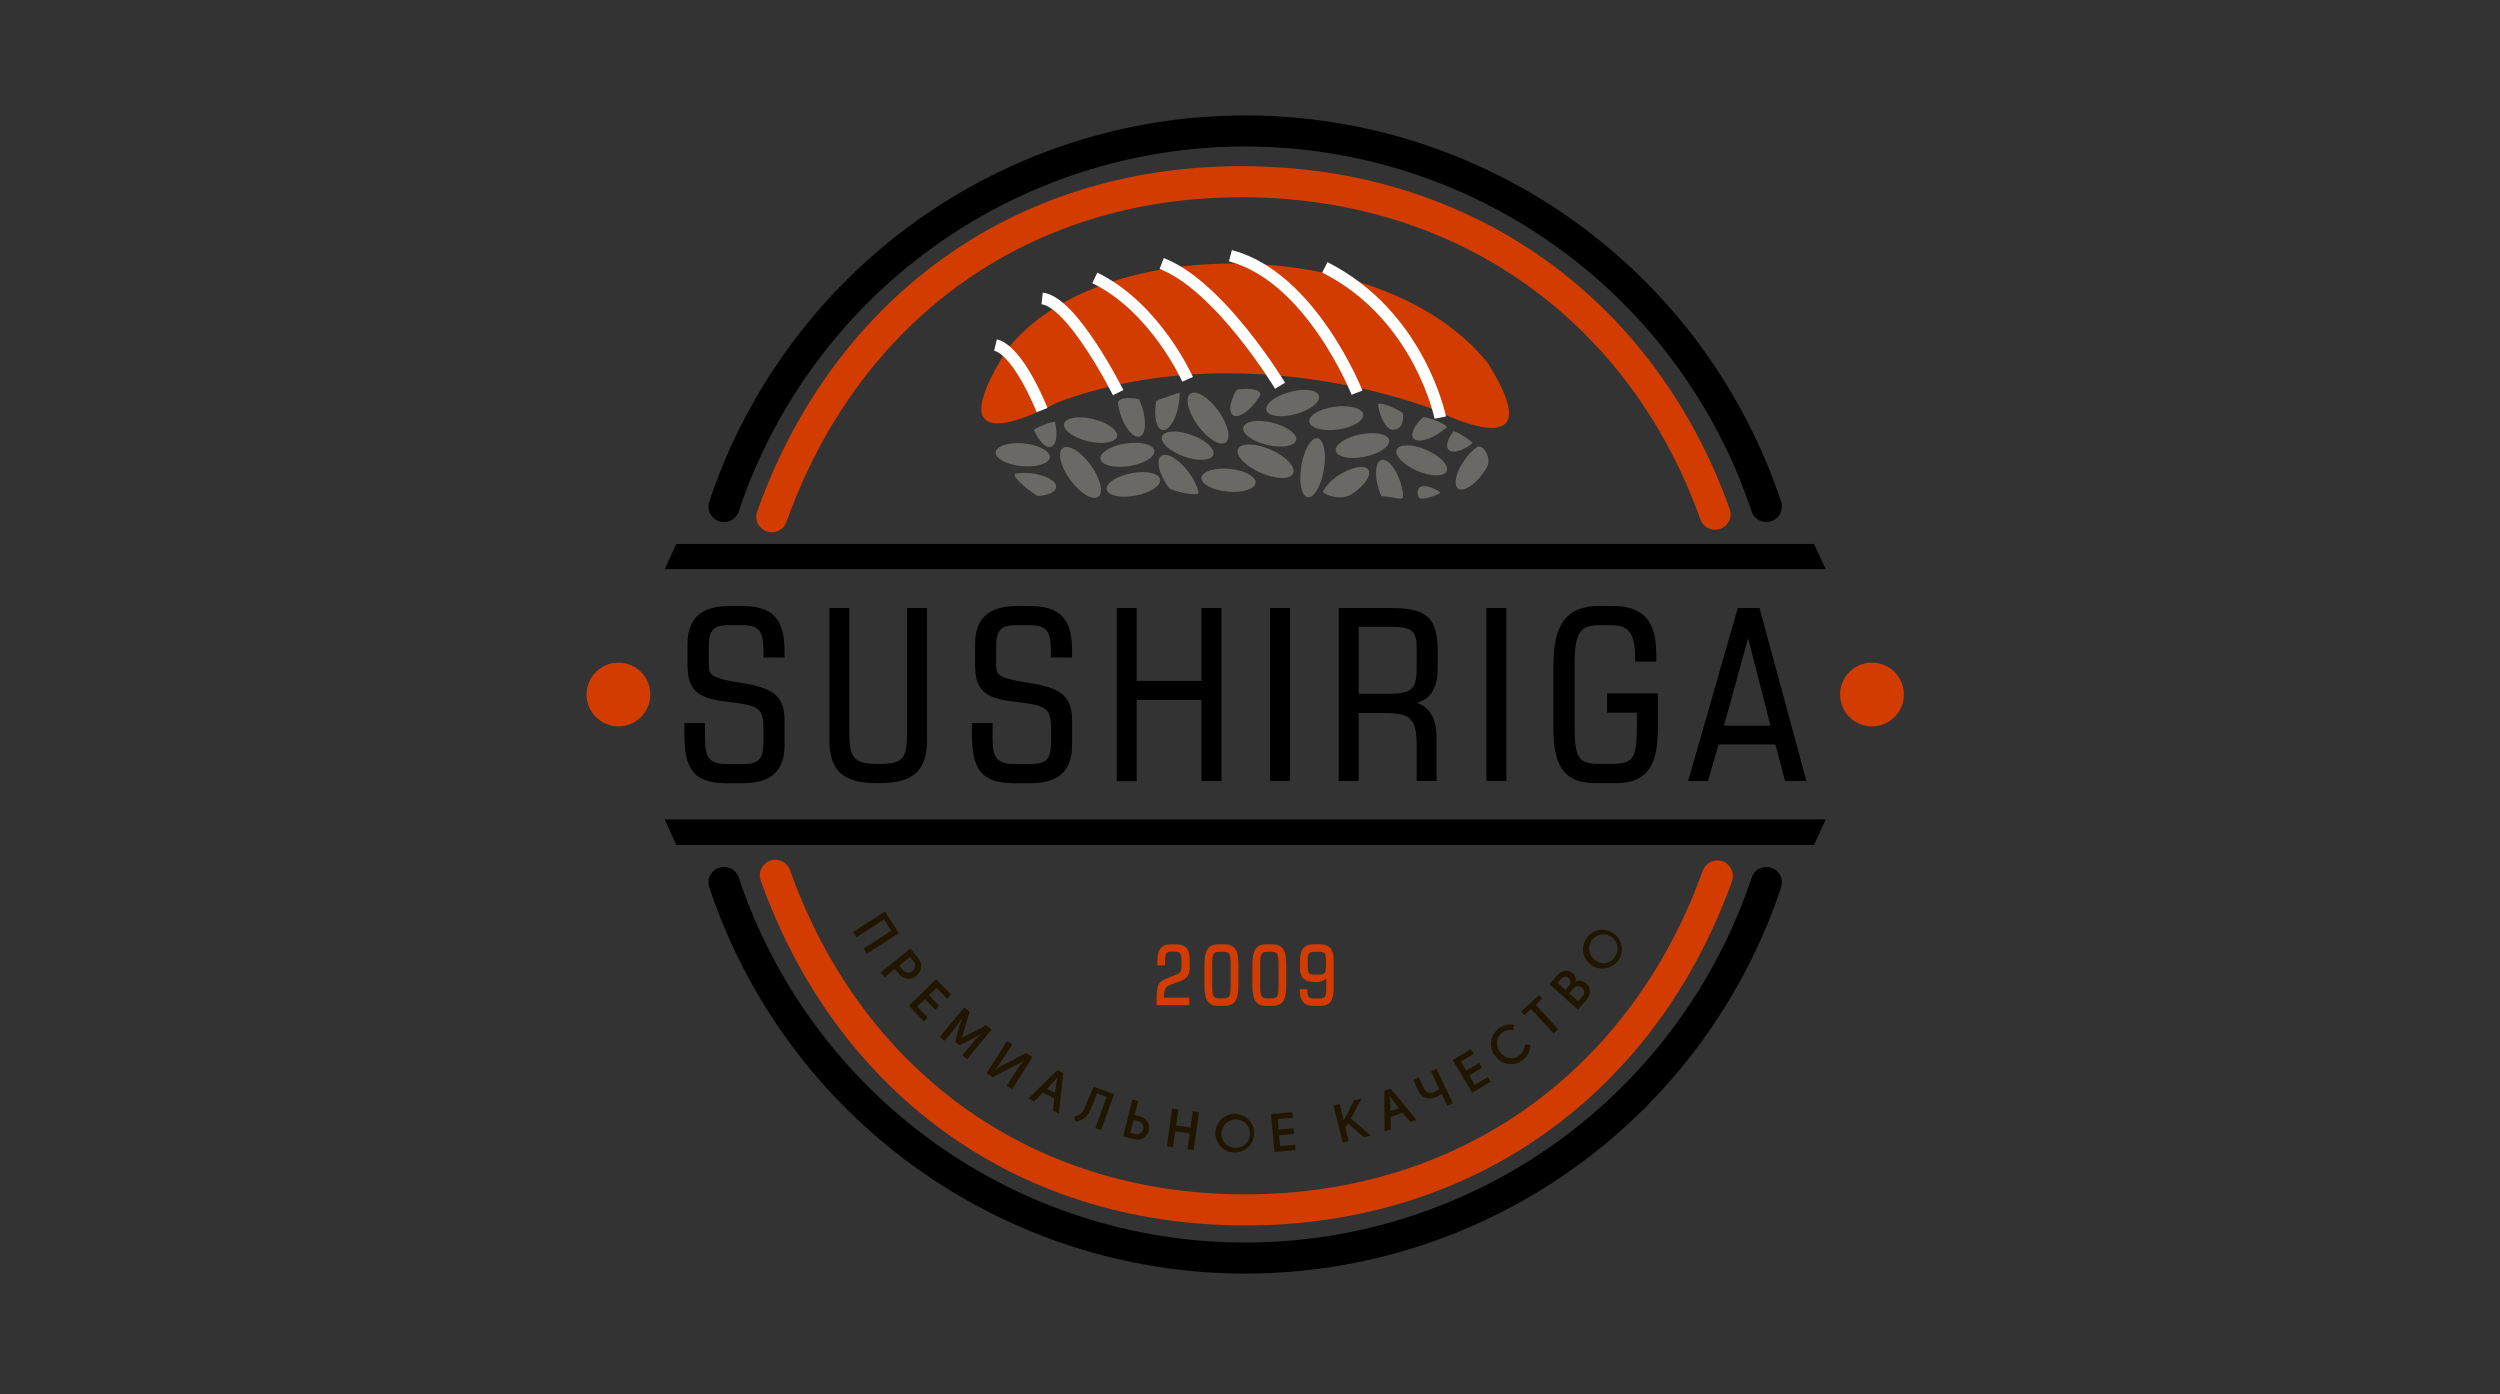 <?xml version="1.0" encoding="UTF-8"?> <svg xmlns="http://www.w3.org/2000/svg" width="260" height="145" viewBox="0 0 260 145" fill="none"><rect x="0" y="0" width="260" height="145" fill="#333333" stroke="none"/> <g clip-path="url(#clip0_170_3102)"> <path d="M89.831 98.65L92.698 96.792L91.943 95.621L89.075 97.478L88.712 96.945L92.031 94.793L93.485 97.034L90.162 99.187L89.831 98.65Z" fill="#201600"></path> <path d="M91.995 101.641L91.591 101.14L94.693 98.648L95.464 99.61C95.584 99.741 95.675 99.896 95.732 100.065C95.788 100.233 95.81 100.412 95.794 100.589C95.779 100.766 95.727 100.938 95.641 101.094C95.556 101.25 95.439 101.387 95.299 101.496C95.163 101.609 95.006 101.693 94.836 101.743C94.666 101.792 94.488 101.805 94.313 101.781C94.138 101.757 93.97 101.696 93.82 101.603C93.67 101.51 93.54 101.387 93.441 101.241L93.069 100.777L91.995 101.641ZM94.895 100.995C94.97 100.936 95.032 100.862 95.078 100.779C95.125 100.696 95.154 100.604 95.164 100.509C95.174 100.414 95.165 100.318 95.138 100.227C95.11 100.135 95.065 100.051 95.004 99.977L94.636 99.521L93.526 100.409L93.893 100.87C93.95 100.945 94.021 101.008 94.103 101.055C94.184 101.102 94.274 101.133 94.368 101.144C94.461 101.156 94.556 101.149 94.646 101.123C94.737 101.097 94.821 101.054 94.895 100.995Z" fill="#201600"></path> <path d="M98.501 103.859L97.406 102.732L96.599 103.5L97.677 104.61L97.273 105.014L96.195 103.903L95.387 104.687L96.481 105.814L96.078 106.217L94.527 104.602L97.354 101.844L98.9 103.435L98.501 103.859Z" fill="#201600"></path> <path d="M102.556 106.617L103.121 107.082L100.589 110.155L100.084 109.751L101.356 108.212L102.023 107.546V107.522L101.255 107.99L99.781 108.705L99.345 108.342L99.749 106.759L100.064 105.919H100.04L99.511 106.698L98.239 108.241L97.738 107.837L100.27 104.768L100.839 105.232L100.032 107.946L102.556 106.617Z" fill="#201600"></path> <path d="M106.711 109.517L107.381 109.921L105.269 113.289L104.704 112.93L105.98 110.911L106.509 110.268L105.907 110.648L103.25 112.025L102.608 111.621L104.736 108.273L105.273 108.617L103.977 110.636L103.492 111.242L104.086 110.878L106.711 109.517Z" fill="#201600"></path> <path d="M109.966 111.297L110.584 111.6L110.116 115.812L109.506 115.513L109.643 114.237L108.46 113.655L107.547 114.552L106.934 114.249L109.966 111.297ZM109.716 113.643L109.886 112.464L109.983 112.06H109.958L109.696 112.383L108.888 113.247L109.716 113.643Z" fill="#201600"></path> <path d="M113.722 113.018L115.862 113.789L114.522 117.516L113.924 117.302L115.087 114.072L114.098 113.716L113.516 115.162C113.262 115.812 112.951 116.491 111.844 116.652L111.715 116.119C112.523 115.958 112.696 115.513 112.926 114.952L113.722 113.018Z" fill="#201600"></path> <path d="M118.011 115.953L118.532 116.082C118.694 116.116 118.848 116.183 118.984 116.278C119.12 116.373 119.236 116.494 119.324 116.635C119.412 116.776 119.47 116.933 119.496 117.097C119.522 117.261 119.514 117.428 119.474 117.589C119.433 117.75 119.36 117.901 119.26 118.033C119.16 118.165 119.033 118.276 118.889 118.358C118.745 118.44 118.586 118.492 118.421 118.511C118.256 118.531 118.089 118.516 117.93 118.469L116.807 118.186L117.764 114.346L118.37 114.499L118.011 115.953ZM117.877 116.478L117.546 117.807L118.063 117.936C118.15 117.961 118.241 117.967 118.331 117.956C118.421 117.944 118.507 117.914 118.585 117.868C118.663 117.822 118.73 117.761 118.784 117.688C118.837 117.615 118.875 117.531 118.895 117.443C118.919 117.355 118.925 117.264 118.913 117.173C118.9 117.083 118.87 116.996 118.823 116.918C118.776 116.84 118.714 116.772 118.641 116.719C118.567 116.665 118.483 116.627 118.394 116.607L117.877 116.478Z" fill="#201600"></path> <path d="M123.733 117.864L122.227 117.654L121.993 119.317L121.351 119.225L121.904 115.287L122.55 115.38L122.312 117.056L123.818 117.266L124.056 115.574L124.698 115.667L124.145 119.604L123.499 119.511L123.733 117.864Z" fill="#201600"></path> <path d="M130.433 117.941C130.415 118.337 130.28 118.72 130.046 119.04C129.811 119.36 129.487 119.604 129.115 119.742C128.742 119.879 128.338 119.904 127.951 119.812C127.565 119.721 127.214 119.518 126.943 119.228C126.671 118.938 126.491 118.575 126.425 118.183C126.359 117.792 126.41 117.39 126.571 117.027C126.733 116.664 126.997 116.357 127.332 116.144C127.667 115.931 128.057 115.821 128.454 115.828C128.724 115.834 128.99 115.893 129.237 116.002C129.483 116.112 129.705 116.27 129.89 116.467C130.074 116.664 130.217 116.896 130.311 117.149C130.404 117.402 130.446 117.671 130.433 117.941ZM128.378 119.366C128.675 119.395 128.973 119.334 129.235 119.191C129.497 119.048 129.709 118.829 129.844 118.563C129.979 118.297 130.031 117.996 129.993 117.7C129.954 117.404 129.827 117.127 129.629 116.904C129.43 116.682 129.169 116.524 128.879 116.453C128.59 116.381 128.285 116.398 128.006 116.502C127.726 116.606 127.485 116.792 127.312 117.036C127.14 117.28 127.046 117.57 127.041 117.868C127.026 118.055 127.049 118.243 127.109 118.421C127.169 118.599 127.264 118.763 127.389 118.903C127.514 119.043 127.666 119.156 127.836 119.236C128.006 119.315 128.19 119.36 128.378 119.366Z" fill="#201600"></path> <path d="M134.455 116.248L132.888 116.385L132.981 117.483L134.528 117.346L134.576 117.928L133.033 118.061L133.13 119.183L134.697 119.046L134.746 119.616L132.533 119.805L132.189 115.86L134.403 115.666L134.455 116.248Z" fill="#201600"></path> <path d="M139.334 114.815L139.737 116.499L140.84 114.44L141.583 114.258L140.489 116.313L142.568 118.098L141.845 118.276L140.178 116.826L139.923 117.25L140.27 118.664L139.636 118.817L138.691 114.969L139.334 114.815Z" fill="#201600"></path> <path d="M143.97 113.441L144.62 113.207L147.326 116.47L146.688 116.7L145.88 115.715L144.64 116.163V117.443L143.994 117.674L143.97 113.441ZM145.484 115.25L144.753 114.314L144.531 113.962H144.503L144.559 114.366L144.612 115.545L145.484 115.25Z" fill="#201600"></path> <path d="M151.098 114.734L150.528 115.004L149.927 113.744C149.794 113.863 149.644 113.961 149.482 114.035C148.776 114.37 147.944 114.342 147.556 113.53L146.979 112.319L147.548 112.048L148.129 113.26C148.185 113.352 148.258 113.433 148.345 113.497C148.433 113.561 148.532 113.606 148.637 113.631C148.742 113.656 148.851 113.659 148.957 113.641C149.063 113.623 149.165 113.584 149.256 113.526C149.411 113.45 149.554 113.353 149.684 113.24L148.824 111.439L149.398 111.168L151.098 114.734Z" fill="#201600"></path> <path d="M153.278 109.596L151.929 110.404L152.499 111.349L153.827 110.541L154.126 111.042L152.802 111.85L153.383 112.815L154.728 112.007L155.023 112.496L153.121 113.643L151.073 110.247L152.975 109.1L153.278 109.596Z" fill="#201600"></path> <path d="M157.365 107.129C157.165 107.093 156.959 107.1 156.762 107.148C156.564 107.197 156.379 107.287 156.218 107.412C156.071 107.531 155.949 107.677 155.859 107.844C155.77 108.01 155.714 108.193 155.697 108.382C155.679 108.57 155.699 108.76 155.756 108.94C155.813 109.12 155.906 109.287 156.029 109.431C156.132 109.588 156.267 109.721 156.424 109.823C156.581 109.926 156.757 109.995 156.942 110.027C157.127 110.06 157.316 110.054 157.499 110.01C157.681 109.967 157.853 109.887 158.003 109.775C158.18 109.637 158.325 109.463 158.428 109.264C158.531 109.066 158.59 108.847 158.601 108.624H159.175C159.172 108.937 159.098 109.245 158.958 109.525C158.818 109.805 158.616 110.049 158.367 110.239C158.157 110.408 157.914 110.532 157.654 110.603C157.394 110.674 157.123 110.692 156.856 110.654C156.589 110.616 156.333 110.524 156.103 110.383C155.873 110.242 155.675 110.056 155.52 109.835C155.347 109.626 155.218 109.384 155.142 109.124C155.066 108.863 155.044 108.59 155.077 108.321C155.11 108.052 155.198 107.792 155.336 107.558C155.473 107.324 155.656 107.12 155.875 106.96C156.093 106.779 156.351 106.652 156.627 106.588C156.903 106.524 157.191 106.525 157.466 106.592L157.365 107.129Z" fill="#201600"></path> <path d="M160.051 103.49L160.394 103.858L159.708 104.492L162.054 107.032L161.573 107.472L159.231 104.936L158.541 105.57L158.197 105.203L160.051 103.49Z" fill="#201600"></path> <path d="M163.827 102.113C164.011 102.021 164.219 101.987 164.423 102.015C164.628 102.044 164.818 102.135 164.97 102.275C165.579 102.824 165.402 103.555 164.929 104.076L164.093 105.005L161.137 102.339L161.981 101.402C162.073 101.28 162.189 101.177 162.322 101.103C162.456 101.028 162.603 100.982 162.756 100.968C162.908 100.953 163.062 100.972 163.207 101.021C163.351 101.07 163.484 101.149 163.597 101.253C163.715 101.358 163.8 101.496 163.841 101.648C163.882 101.801 163.877 101.963 163.827 102.113ZM163.189 102.493C163.236 102.44 163.273 102.378 163.296 102.311C163.32 102.244 163.33 102.172 163.326 102.101C163.322 102.03 163.304 101.961 163.273 101.897C163.243 101.832 163.199 101.775 163.146 101.727C163.093 101.68 163.031 101.643 162.964 101.62C162.897 101.596 162.826 101.586 162.755 101.59C162.684 101.594 162.614 101.612 162.55 101.643C162.486 101.674 162.429 101.717 162.381 101.77L161.977 102.226L162.785 102.949L163.189 102.493ZM163.189 103.3L164.114 104.132L164.517 103.676C164.588 103.619 164.646 103.547 164.687 103.465C164.727 103.383 164.749 103.294 164.752 103.203C164.754 103.111 164.737 103.021 164.701 102.937C164.665 102.853 164.611 102.778 164.543 102.717C164.476 102.656 164.395 102.611 164.308 102.584C164.221 102.557 164.129 102.549 164.039 102.561C163.948 102.573 163.862 102.605 163.785 102.654C163.707 102.702 163.642 102.767 163.593 102.844L163.189 103.3Z" fill="#201600"></path> <path d="M167.865 97.099C168.183 97.337 168.423 97.664 168.556 98.038C168.689 98.412 168.709 98.817 168.613 99.202C168.517 99.588 168.31 99.936 168.017 100.204C167.724 100.472 167.358 100.648 166.966 100.709C166.574 100.771 166.172 100.715 165.811 100.55C165.451 100.384 165.147 100.116 164.937 99.779C164.728 99.441 164.623 99.049 164.635 98.653C164.647 98.256 164.776 97.871 165.006 97.547C165.162 97.327 165.36 97.141 165.589 96.998C165.819 96.856 166.074 96.761 166.341 96.72C166.607 96.678 166.879 96.69 167.141 96.755C167.403 96.82 167.649 96.937 167.865 97.099ZM167.889 99.599C168.079 99.37 168.196 99.09 168.223 98.794C168.251 98.498 168.19 98.201 168.046 97.94C167.902 97.68 167.683 97.469 167.418 97.335C167.153 97.201 166.853 97.151 166.559 97.189C166.264 97.228 165.988 97.355 165.767 97.553C165.545 97.751 165.388 98.012 165.317 98.3C165.246 98.589 165.263 98.892 165.367 99.17C165.47 99.449 165.656 99.69 165.898 99.861C166.045 99.981 166.214 100.069 166.395 100.121C166.577 100.172 166.767 100.186 166.954 100.162C167.142 100.137 167.322 100.074 167.484 99.978C167.646 99.881 167.787 99.752 167.897 99.599H167.889Z" fill="#201600"></path> <path d="M79.548 68.224V67.61C79.548 65.591 79.052 64.868 77.21 64.868H75.789C74.064 64.868 73.567 65.506 73.567 67.255V69.169C73.567 70.328 73.923 70.659 76.875 71.132C80.138 71.653 81.442 72.311 81.442 74.912V77.48C81.442 80.101 80.098 81.308 77.214 81.308H75.627C72.178 81.308 71.326 79.891 71.326 76.252V75.352H73.168V76.866C73.168 78.885 73.713 79.608 75.554 79.608H77.303C79.028 79.608 79.548 78.97 79.548 77.222V75.683C79.548 73.32 78.696 73.203 75.437 72.803C72.675 72.472 71.657 71.689 71.657 69.209V66.98C71.657 64.383 73.026 63.176 75.886 63.176H77.162C80.283 63.176 81.438 64.452 81.438 67.691V68.232L79.548 68.224Z" fill="black" stroke="black" stroke-width="0.303" stroke-miterlimit="10"></path> <path d="M88.174 63.381V76.138C88.174 78.787 88.623 79.591 91.127 79.591H91.623C94.151 79.591 94.483 78.784 94.483 76.138V63.381H96.255V77.015C96.255 80.039 94.882 81.291 91.526 81.291H91.135C87.779 81.291 86.41 80.039 86.41 77.015V63.381H88.174Z" fill="black" stroke="black" stroke-width="0.303" stroke-miterlimit="10"></path> <path d="M109.441 68.224V67.61C109.441 65.591 108.944 64.868 107.099 64.868H105.673C103.949 64.868 103.452 65.506 103.452 67.255V69.169C103.452 70.328 103.807 70.659 106.764 71.132C110.047 71.653 111.347 72.311 111.347 74.912V77.48C111.347 80.101 109.998 81.308 107.115 81.308H105.532C102.083 81.308 101.231 79.891 101.231 76.252V75.352H103.077V76.866C103.077 78.885 103.618 79.608 105.463 79.608H107.212C108.936 79.608 109.457 78.97 109.457 77.222V75.683C109.457 73.32 108.605 73.203 105.342 72.803C102.58 72.472 101.562 71.689 101.562 69.209V66.98C101.562 64.383 102.935 63.176 105.794 63.176H107.071C110.188 63.176 111.347 64.452 111.347 67.691V68.232L109.441 68.224Z" fill="black" stroke="black" stroke-width="0.303" stroke-miterlimit="10"></path> <path d="M118.063 70.965H125.106V63.381H126.879V81.077H125.106V72.633H118.063V81.089H116.291V63.381H118.063V70.965Z" fill="black" stroke="black" stroke-width="0.303" stroke-miterlimit="10"></path> <path d="M134.015 81.077H132.242V63.381H134.015V81.077Z" fill="black" stroke="black" stroke-width="0.303" stroke-miterlimit="10"></path> <path d="M141.151 81.077H139.378V63.381H144.361C148.073 63.381 149.373 64.043 149.373 67.726V69.43C149.373 71.696 148.565 72.831 146.679 73.065C148.428 73.396 149.252 74.551 149.252 76.748V81.073H147.483V77.532C147.483 74.765 146.845 74.01 144.172 74.01H141.151V81.077ZM141.151 72.31H144.103C146.583 72.31 147.483 72.051 147.483 69.596V67.278C147.483 65.154 146.514 65.033 144.103 65.033H141.151V72.31Z" fill="black" stroke="black" stroke-width="0.303" stroke-miterlimit="10"></path> <path d="M156.509 81.077H154.736V63.381H156.509V81.077Z" fill="black" stroke="black" stroke-width="0.303" stroke-miterlimit="10"></path> <path d="M170.211 68.652C170.211 65.934 169.622 64.868 167.591 64.868H166.25C164.029 64.868 163.605 66.08 163.605 69.169V75.126C163.605 78.599 163.819 79.592 166.25 79.592H167.764C170.22 79.592 170.385 78.599 170.385 75.126V73.967H167.292V72.267H172.267V75.715C172.267 78.906 171.629 81.293 168.112 81.293H165.866C162.345 81.293 161.707 78.93 161.707 75.715V69.169C161.707 65.058 162.983 63.168 166.314 63.168H167.635C170.825 63.168 172.101 64.634 172.101 68.038V68.652H170.211Z" fill="black" stroke="black" stroke-width="0.303" stroke-miterlimit="10"></path> <path d="M182.876 63.381L187.674 81.077H185.76L184.766 77.273H178.624L177.513 81.077H175.765L180.845 63.381H182.876ZM184.318 75.621L181.814 65.768L179.096 75.621H184.318Z" fill="black" stroke="black" stroke-width="0.303" stroke-miterlimit="10"></path> <path d="M120.462 100.306V100.136C120.462 98.868 120.745 98.311 121.803 98.311H122.295C123.345 98.311 123.628 98.819 123.628 100.007V100.612C123.628 101.485 123.224 101.759 122.61 101.986L121.665 102.325C121.181 102.502 120.955 102.874 120.955 103.641V103.851H123.588V104.437H120.389V103.629C120.389 102.313 120.793 102.103 121.197 101.925L122.473 101.408C122.909 101.23 122.974 100.956 122.974 100.326V99.849C122.974 99.13 122.764 98.864 122.19 98.864H121.867C121.14 98.864 121.06 99.187 121.06 100.075V100.285L120.462 100.306Z" fill="#D33C00" stroke="#D33C00" stroke-width="0.202" stroke-miterlimit="10"></path> <path d="M125.365 102.462V100.362C125.365 98.957 125.647 98.311 126.706 98.311H127.352C128.41 98.311 128.692 98.957 128.692 100.362V102.462C128.692 103.871 128.41 104.51 127.352 104.51H126.706C125.647 104.51 125.365 103.871 125.365 102.462ZM127.198 103.944C128.006 103.944 128.087 103.54 128.087 102.478V100.346C128.087 99.288 128.006 98.876 127.206 98.876H126.851C126.043 98.876 125.971 99.28 125.971 100.346V102.478C125.971 103.532 126.059 103.944 126.851 103.944H127.198Z" fill="#D33C00" stroke="#D33C00" stroke-width="0.202" stroke-miterlimit="10"></path> <path d="M130.348 102.462V100.362C130.348 98.957 130.631 98.311 131.689 98.311H132.327C133.385 98.311 133.668 98.957 133.668 100.362V102.462C133.668 103.871 133.385 104.51 132.327 104.51H131.681C130.631 104.51 130.348 103.871 130.348 102.462ZM132.182 103.944C132.989 103.944 133.07 103.54 133.07 102.478V100.346C133.07 99.288 132.989 98.876 132.19 98.876H131.834C131.027 98.876 130.954 99.28 130.954 100.346V102.478C130.954 103.532 131.043 103.944 131.834 103.944H132.182Z" fill="#D33C00" stroke="#D33C00" stroke-width="0.202" stroke-miterlimit="10"></path> <path d="M135.865 102.979V103.052C135.865 103.702 136.059 103.944 136.632 103.944H137.23C137.957 103.944 138.037 103.625 138.037 102.733V101.521C137.878 101.702 137.677 101.843 137.452 101.931C137.228 102.02 136.985 102.053 136.745 102.03C135.736 102.03 135.299 101.65 135.299 100.665V100.124C135.299 98.856 135.582 98.307 136.648 98.307H137.254C138.32 98.307 138.603 98.856 138.603 100.124V102.684C138.603 103.956 138.32 104.506 137.254 104.506H136.567C135.695 104.506 135.283 104.037 135.283 103.04V102.975L135.865 102.979ZM136.705 98.884C135.978 98.884 135.897 99.167 135.897 100.047V100.29C135.897 101.162 135.962 101.461 136.705 101.461H137.197C137.924 101.461 138.005 101.146 138.005 100.273V100.063C138.005 99.183 137.924 98.884 137.197 98.884H136.705Z" fill="#D33C00" stroke="#D33C00" stroke-width="0.202" stroke-miterlimit="10"></path> <path d="M109.946 41.856C129.532 34.587 149.32 42.664 149.32 42.664C149.32 42.664 161.84 49.126 154.772 37.818C144.272 24.491 114.388 23.885 104.696 36.405C97.225 48.318 107.805 43.008 109.946 41.856Z" fill="#D33C00"></path> <path d="M113.431 48.362C114.449 49.763 114.796 51.242 114.211 51.666C113.625 52.09 112.325 51.306 111.311 49.909C110.297 48.511 109.942 47.029 110.528 46.605C111.113 46.181 112.414 46.965 113.431 48.362Z" fill="#6B6966"></path> <path d="M126.697 42.709C127.715 44.106 128.066 45.584 127.477 46.013C126.887 46.441 125.591 45.649 124.577 44.252C123.563 42.854 123.208 41.376 123.798 40.948C124.387 40.52 125.683 41.312 126.697 42.709Z" fill="#6B6966"></path> <path d="M123.668 49.171C124.118 49.766 124.452 50.44 124.654 51.158C124.807 51.767 121.803 51.065 121.548 50.717C120.53 49.32 120.183 47.838 120.769 47.414C121.354 46.99 122.635 47.773 123.668 49.171Z" fill="#6B6966"></path> <path d="M132.153 46.764C133.736 47.458 134.782 48.561 134.491 49.227C134.201 49.894 132.682 49.865 131.099 49.167C129.516 48.468 128.47 47.373 128.761 46.707C129.052 46.041 130.57 46.069 132.153 46.764Z" fill="#6B6966"></path> <path d="M127.885 48.763C129.44 48.912 130.651 49.57 130.586 50.212C130.522 50.855 129.213 51.275 127.659 51.125C126.104 50.976 124.892 50.318 124.953 49.675C125.013 49.033 126.322 48.613 127.885 48.763Z" fill="#6B6966"></path> <path d="M148.331 46.788C149.765 47.406 150.718 48.403 150.459 48.997C150.201 49.591 148.824 49.587 147.39 48.969C145.957 48.351 145.004 47.353 145.262 46.76C145.52 46.166 146.894 46.162 148.331 46.788Z" fill="#6B6966"></path> <path d="M141.458 45.172C142.992 44.861 144.337 45.132 144.467 45.774C144.596 46.416 143.461 47.187 141.93 47.498C140.4 47.809 139.055 47.538 138.922 46.896C138.788 46.254 139.927 45.499 141.458 45.172Z" fill="#6B6966"></path> <path d="M138.808 42.304C140.355 42.094 141.684 42.45 141.773 43.112C141.861 43.774 140.678 44.461 139.132 44.671C137.585 44.881 136.256 44.53 136.167 43.863C136.078 43.197 137.262 42.514 138.808 42.304Z" fill="#6B6966"></path> <path d="M132.327 43.96C133.846 44.328 134.952 45.139 134.799 45.777C134.645 46.415 133.292 46.633 131.774 46.27C130.255 45.907 129.145 45.091 129.298 44.453C129.452 43.815 130.789 43.576 132.327 43.96Z" fill="#6B6966"></path> <path d="M126.178 47.303C126.399 46.686 125.384 45.759 123.912 45.233C122.44 44.706 121.067 44.78 120.846 45.398C120.626 46.015 121.64 46.942 123.113 47.468C124.585 47.995 125.957 47.921 126.178 47.303Z" fill="#6B6966"></path> <path d="M113.693 43.581C115.212 43.948 116.318 44.764 116.165 45.398C116.011 46.032 114.655 46.254 113.136 45.887C111.618 45.519 110.511 44.708 110.665 44.069C110.818 43.431 112.171 43.213 113.693 43.581Z" fill="#6B6966"></path> <path d="M106.481 46.116C108.036 46.266 109.243 46.924 109.183 47.566C109.122 48.208 107.81 48.624 106.255 48.479C104.7 48.334 103.488 47.671 103.549 47.029C103.61 46.387 104.902 45.979 106.481 46.116Z" fill="#6B6966"></path> <path d="M107.135 49.21C108.69 49.359 109.901 50.017 109.837 50.664C109.792 51.152 109.029 51.504 108.015 51.584C107.672 51.613 104.833 49.367 105.677 49.242C106.16 49.172 106.649 49.161 107.135 49.21Z" fill="#6B6966"></path> <path d="M118.782 42.345C119.258 43.835 119.141 45.2 118.519 45.402C117.897 45.604 117.001 44.558 116.524 43.072C116.409 42.72 116.327 42.359 116.278 41.993C116.137 40.972 119.077 41.589 118.495 41.589C118.605 41.835 118.701 42.088 118.782 42.345Z" fill="#6B6966"></path> <path d="M109.712 43.883C110.023 45.176 109.869 46.282 109.308 46.46C108.746 46.638 108.04 45.886 107.543 44.736C107.458 44.542 109.671 43.726 109.712 43.883Z" fill="#6B6966"></path> <path d="M120.248 41.723C120.248 41.605 122.671 40.83 122.671 40.83C122.685 41.271 122.651 41.713 122.57 42.147C122.292 43.685 121.544 44.836 120.898 44.719C120.252 44.602 119.969 43.261 120.248 41.723Z" fill="#6B6966"></path> <path d="M117.428 48.474C118.973 48.237 120.146 47.519 120.046 46.871C119.947 46.223 118.613 45.89 117.068 46.127C115.522 46.364 114.35 47.082 114.45 47.73C114.549 48.378 115.883 48.711 117.428 48.474Z" fill="#6B6966"></path> <path d="M117.655 49.211C119.19 48.92 120.534 49.211 120.656 49.853C120.777 50.495 119.63 51.254 118.095 51.545C116.561 51.836 115.216 51.545 115.095 50.903C114.974 50.261 116.12 49.514 117.655 49.211Z" fill="#6B6966"></path> <path d="M130.804 41.493C129.936 42.794 128.785 43.549 128.248 43.185C127.711 42.822 127.921 41.719 128.604 40.54C128.692 40.419 132.028 40.173 130.804 41.493Z" fill="#6B6966"></path> <path d="M134.128 40.766C135.635 40.362 137 40.528 137.173 41.17C137.347 41.812 136.265 42.652 134.75 43.064C133.236 43.476 131.883 43.302 131.709 42.66C131.535 42.018 132.622 41.178 134.128 40.766Z" fill="#6B6966"></path> <path d="M137.678 48.843C137.399 50.535 136.648 51.824 136.002 51.719C135.356 51.614 135.057 50.152 135.34 48.456C135.622 46.76 136.365 45.471 137.016 45.576C137.666 45.681 137.981 47.147 137.678 48.843Z" fill="#6B6966"></path> <path d="M139.293 49.387C140.614 48.547 141.967 48.313 142.318 48.866C142.669 49.42 141.89 50.55 140.569 51.39C139.249 52.23 137.524 51.261 137.569 51.152C137.973 50.419 138.569 49.809 139.293 49.387Z" fill="#6B6966"></path> <path d="M145.654 50.175C145.765 50.526 145.847 50.885 145.9 51.249C146.037 52.275 145.496 51.73 143.655 51.584C143.554 51.359 143.467 51.129 143.392 50.894C142.916 49.407 143.037 48.038 143.663 47.84C144.289 47.643 145.169 48.684 145.654 50.175Z" fill="#6B6966"></path> <path d="M147.532 51.669C147.457 51.53 147.42 51.373 147.425 51.215C147.43 51.057 147.477 50.903 147.56 50.769C147.899 50.365 148.808 50.551 149.769 51.173C150.007 51.306 147.738 52.223 147.532 51.669Z" fill="#6B6966"></path> <path d="M152.321 47.821C152.676 47.308 153.114 46.857 153.618 46.488C154.151 46.121 155.233 47.559 154.607 48.649C154.502 48.831 154.385 49.012 154.256 49.198C153.351 50.47 152.184 51.193 151.651 50.813C151.118 50.434 151.417 49.093 152.321 47.821Z" fill="#6B6966"></path> <path d="M153.133 46.106C152.091 46.913 151.029 47.2 150.645 46.768C150.326 46.417 150.553 45.666 151.142 44.882C151.308 44.692 153.27 46.001 153.133 46.106Z" fill="#6B6966"></path> <path d="M150.456 44.44C150.302 44.573 150.136 44.711 149.963 44.844C148.707 45.769 147.37 46.092 146.982 45.567C146.655 45.127 147.096 44.23 147.98 43.406C148.158 43.241 150.5 44.077 150.456 44.44Z" fill="#6B6966"></path> <path d="M143.308 42.102C143.388 41.577 145.896 42.829 145.912 42.999C146.021 44.307 145.509 44.614 144.939 44.699C144.293 44.808 143.562 43.641 143.308 42.102Z" fill="#6B6966"></path> <path d="M103.529 35.883C105.952 36.464 108.375 42.647 108.375 42.647" stroke="white" stroke-width="1.212" stroke-miterlimit="10"></path> <path d="M108.383 31.037C111.541 31.38 116.29 40.834 116.29 40.834" stroke="white" stroke-width="1.212" stroke-miterlimit="10"></path> <path d="M113.859 28.9C120.188 31.982 123.511 39.449 123.511 39.449" stroke="white" stroke-width="1.212" stroke-miterlimit="10"></path> <path d="M120.817 27.402C126.875 29.741 133.127 40.115 133.127 40.115" stroke="white" stroke-width="1.212" stroke-miterlimit="10"></path> <path d="M127.961 26.596C136.365 28.797 141.131 40.835 141.131 40.835" stroke="white" stroke-width="1.212" stroke-miterlimit="10"></path> <path d="M137.783 27.807C147.645 32.778 149.789 43.427 149.789 43.427" stroke="white" stroke-width="1.212" stroke-miterlimit="10"></path> <path d="M75.296 52.679C79.09 41.304 86.366 31.411 96.094 24.401C105.822 17.391 117.509 13.619 129.5 13.619C141.49 13.619 153.177 17.391 162.905 24.401C172.633 31.411 179.91 41.304 183.704 52.679" stroke="black" stroke-width="3.231" stroke-miterlimit="10" stroke-linecap="round"></path> <path d="M80.268 53.738C87.743 32.75 105.528 18.898 129.096 18.898C152.665 18.898 170.886 32.536 178.365 53.48" stroke="#D33C00" stroke-width="3.231" stroke-miterlimit="10" stroke-linecap="round"></path> <path d="M75.296 91.779C79.09 103.154 86.366 113.047 96.094 120.057C105.822 127.067 117.509 130.839 129.5 130.839C141.49 130.839 153.177 127.067 162.905 120.057C172.633 113.047 179.91 103.154 183.704 91.779" stroke="black" stroke-width="3.231" stroke-miterlimit="10" stroke-linecap="round"></path> <path d="M80.635 91.029C88.11 112.029 105.964 125.829 129.5 125.829C153.036 125.829 171.096 112.057 178.604 91.098" stroke="#D33C00" stroke-width="3.231" stroke-miterlimit="10" stroke-linecap="round"></path> <path d="M188.663 56.572H70.337L69.126 59.189H189.875L188.663 56.572Z" fill="black"></path> <path d="M70.337 87.878H188.663L189.875 85.217H69.126L70.337 87.878Z" fill="black"></path> <path d="M64.316 75.545C66.147 75.545 67.631 74.061 67.631 72.23C67.631 70.398 66.147 68.914 64.316 68.914C62.484 68.914 61 70.398 61 72.23C61 74.061 62.484 75.545 64.316 75.545Z" fill="#D33C00"></path> <path d="M194.684 75.545C196.515 75.545 198 74.061 198 72.23C198 70.398 196.515 68.914 194.684 68.914C192.853 68.914 191.369 70.398 191.369 72.23C191.369 74.061 192.853 75.545 194.684 75.545Z" fill="#D33C00"></path> </g> <defs> <clipPath id="clip0_170_3102"> <rect width="137" height="120.459" fill="white" transform="translate(61 12)"></rect> </clipPath> </defs> </svg> 